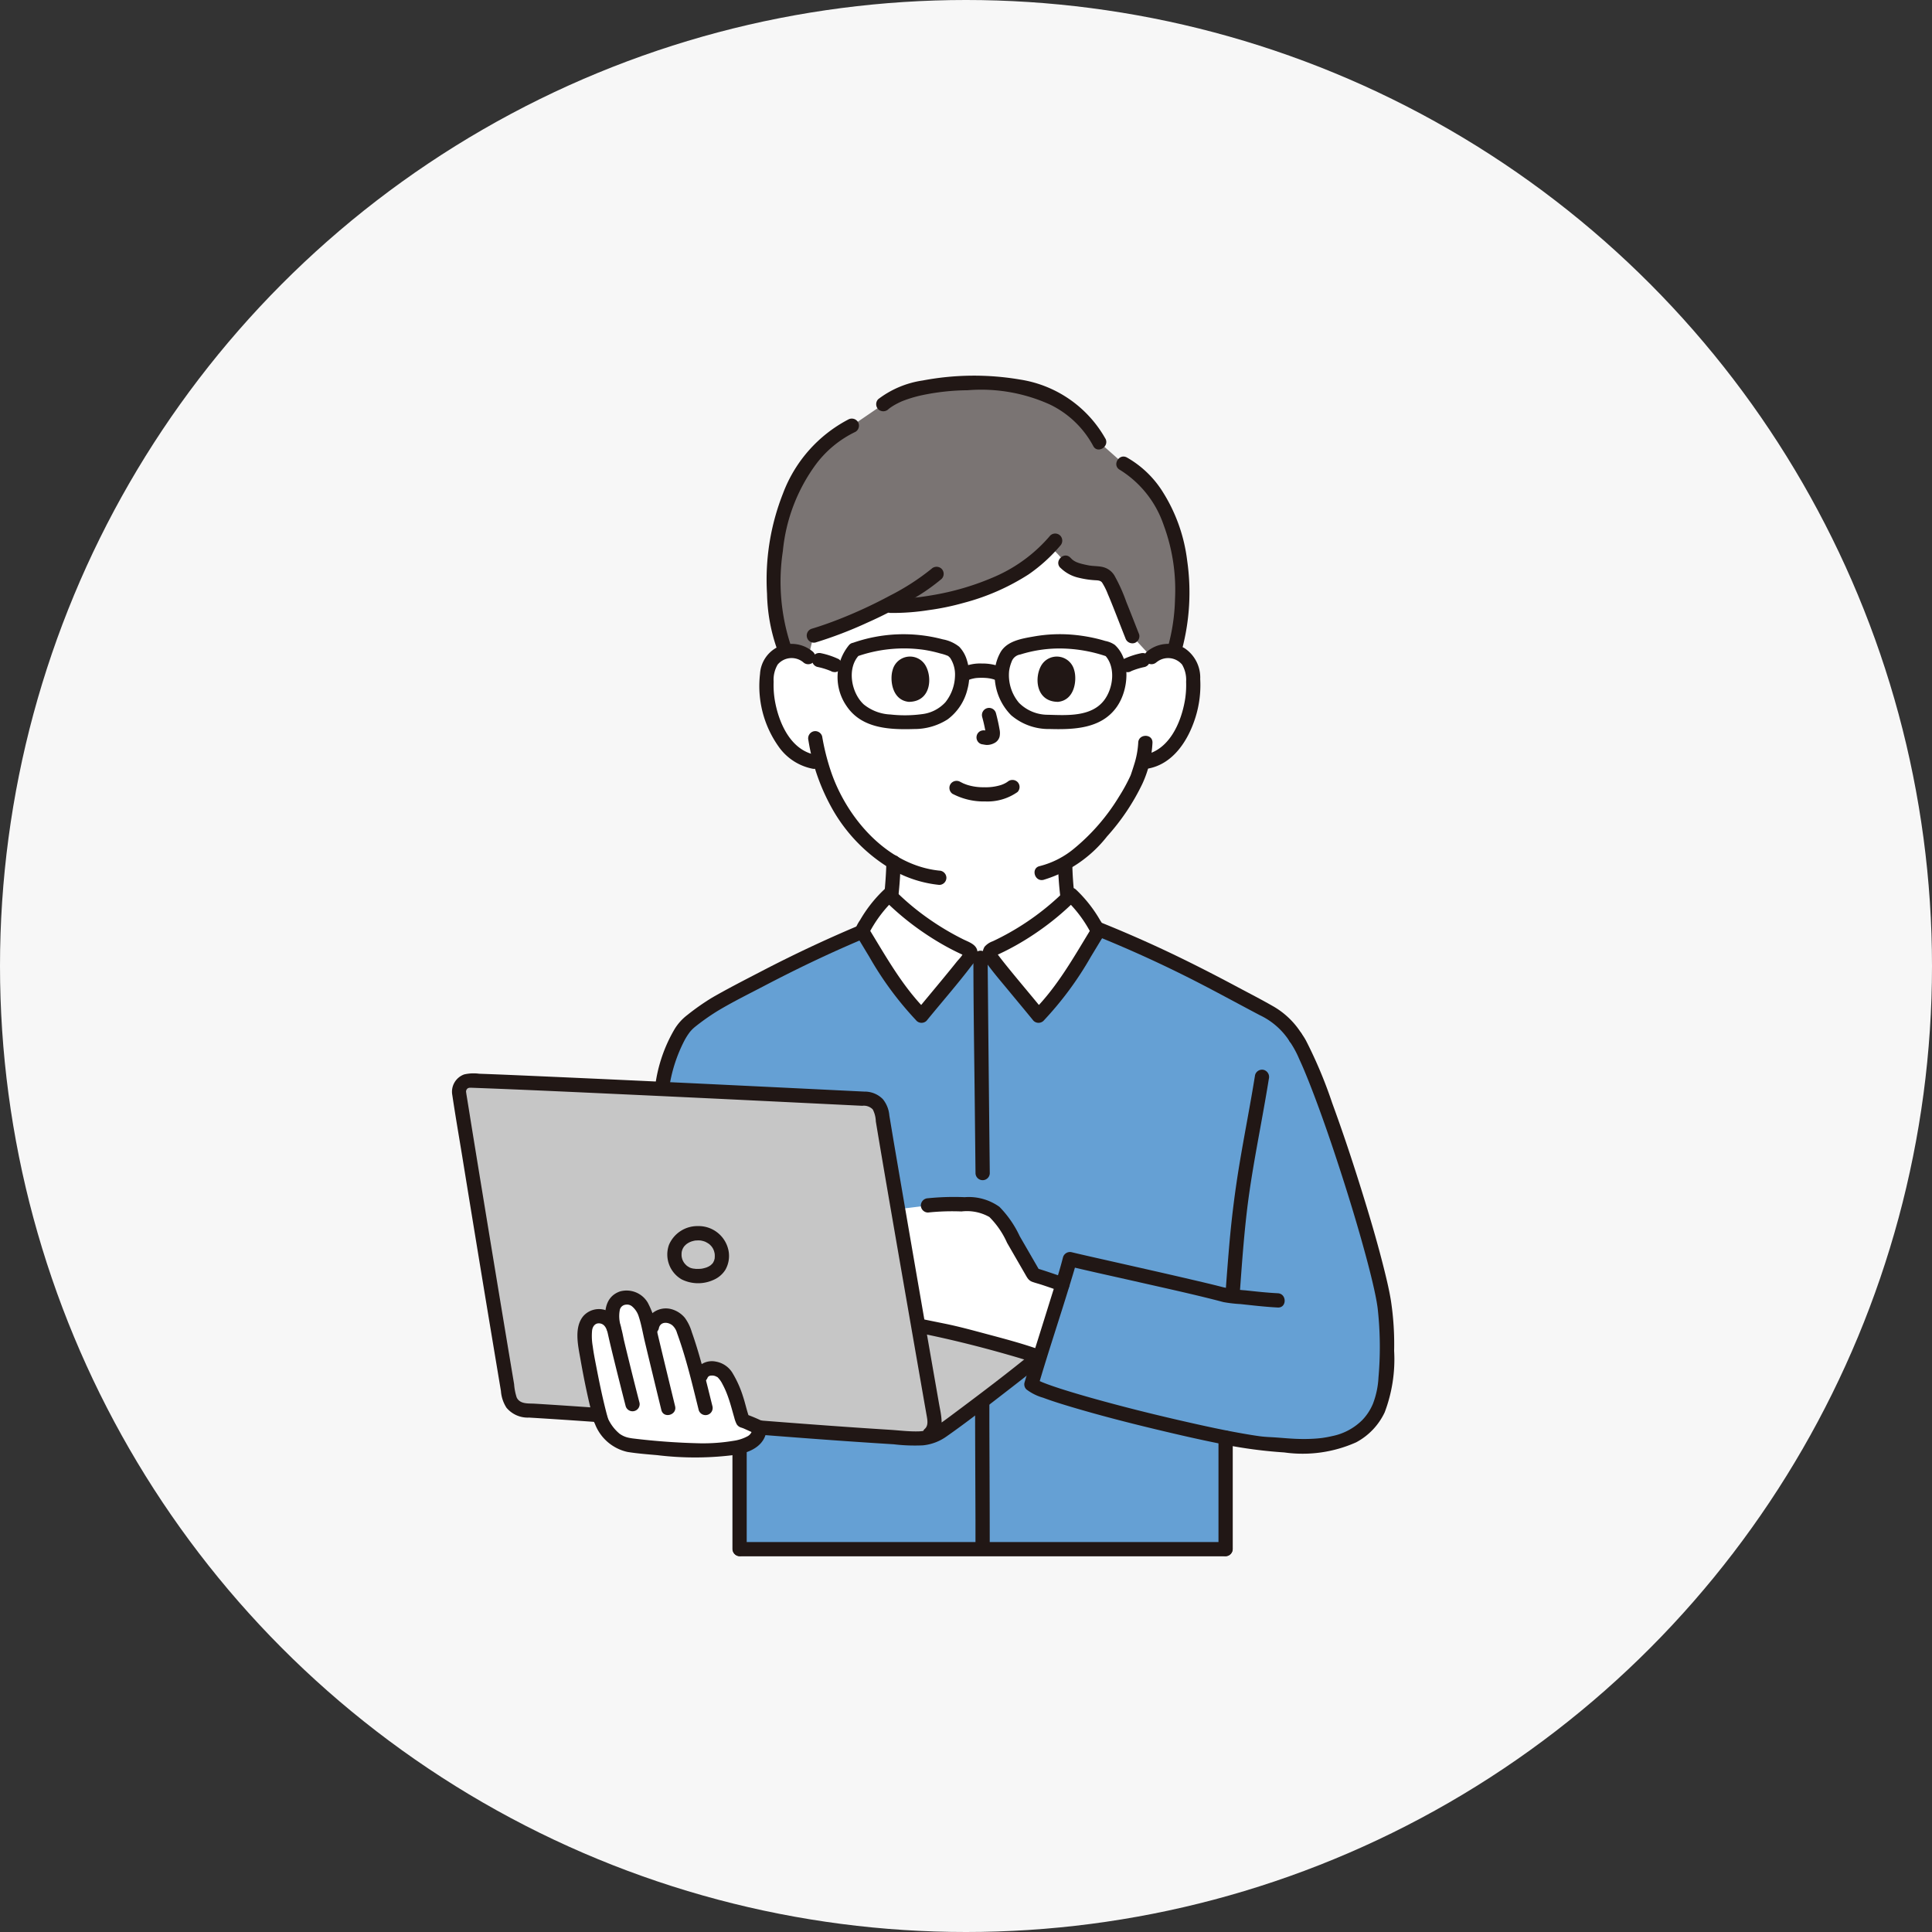 <svg xmlns="http://www.w3.org/2000/svg" width="180" height="180" viewBox="0 0 180 180">
  <rect x="0" y="0" width="180" height="180" fill="#333333" stroke="none"/>
  <g id="グループ_5015" data-name="グループ 5015" transform="translate(-1538 -5813)">
    <g id="グループ_5013" data-name="グループ 5013">
      <circle id="楕円形_43" data-name="楕円形 43" cx="90" cy="90" r="90" transform="translate(1538 5813)" fill="#f7f7f7"/>
      <g id="_3079_color" data-name="3079_color" transform="translate(1580.141 5848.003)">
        <path id="パス_7272" data-name="パス 7272" d="M139.936,70.853c-1.036,1.94-3.4,5.36-6.287,7.072a30.61,30.61,0,0,0,.211,3.063s-.153,6.274-8.192,6.274-8.218-6.313-8.218-6.313c.116-1.04.188-2.2.21-3.118a14.733,14.733,0,0,1-3.692-3.241,16.21,16.21,0,0,1-3.089-6.03l-.609-.094a4.011,4.011,0,0,1-1.868-.842,6.052,6.052,0,0,1-1.567-2.056,9.532,9.532,0,0,1-.972-5.053,3.181,3.181,0,0,1,.332-1.279,2.25,2.25,0,0,1,1.62-1.077,2.383,2.383,0,0,1,1.906.558S107.455,44.929,125.5,44.929c17.146,0,16.193,13.787,16.193,13.787a2.381,2.381,0,0,1,1.906-.558,2.249,2.249,0,0,1,1.618,1.075,3.177,3.177,0,0,1,.332,1.279,9.532,9.532,0,0,1-.972,5.053,6.059,6.059,0,0,1-1.567,2.056,4.013,4.013,0,0,1-1.868.842l-.32.051c-.153.573-.325,1.055-.41,1.312A8.821,8.821,0,0,1,139.936,70.853Z" transform="translate(-76.552 -32.491)" fill="#fff"/>
        <path id="パス_7273" data-name="パス 7273" d="M140.869,9.994a10.4,10.4,0,0,1,4.45,5.691,19.887,19.887,0,0,1,.259,11.818c-.06-.014-.121-.026-.183-.035a2.381,2.381,0,0,0-1.906.558L141.7,26.073c-.4-1-.7-1.8-1.105-2.808a20.484,20.484,0,0,0-1.15-2.553c-.382-.623-1.16-.459-1.873-.585-2.313-.408-1.825-.917-3.542-2.4-2.328,2.507-4.806,3.539-7.991,4.535a24.892,24.892,0,0,1-6.916.982,38.379,38.379,0,0,1-7.124,2.781l-.482,2a2.383,2.383,0,0,0-1.9-.557,1.811,1.811,0,0,0-.2.042l-.2-.534c-1.191-3.141-1.127-8.223-.175-11.794.98-3.673,3.282-7.237,6.545-8.726l2.925-2c2.849-2.464,11.325-2.287,14.232-1.249A10.262,10.262,0,0,1,138.622,8Z" transform="translate(-78.345 -1.8)" fill="#7a7473"/>
        <path id="パス_7274" data-name="パス 7274" d="M146.723,165.129c.115-1.036.184-2.078.21-3.12a.67.67,0,0,0-.665-.665.678.678,0,0,0-.665.665c-.026,1.042-.1,2.084-.21,3.12a.666.666,0,0,0,.665.665A.684.684,0,0,0,146.723,165.129Z" transform="translate(-105.162 -116.673)" fill="#211715"/>
        <path id="パス_7275" data-name="パス 7275" d="M203.9,162.455a30.266,30.266,0,0,0,.211,3.037.681.681,0,0,0,.665.665c.325-.015.708-.295.665-.665a30.253,30.253,0,0,1-.211-3.037.665.665,0,0,0-1.329,0Z" transform="translate(-147.468 -116.995)" fill="#211715"/>
        <path id="パス_7276" data-name="パス 7276" d="M92.712,235.63H77.885V223.424l-7.224-30.769c.434-2.891,1.638-5.572,2.741-6.253a17.551,17.551,0,0,1,2.464-1.7,139.029,139.029,0,0,1,13.395-6.579,12.4,12.4,0,0,1,2.551-3.469,24.987,24.987,0,0,0,7.212,5.026c.149.068.316.15.364.307a.578.578,0,0,1-.083.407h1.973a.58.58,0,0,1-.083-.407c.048-.157.215-.24.364-.307a24.987,24.987,0,0,0,7.212-5.026,12.13,12.13,0,0,1,2.374,3.133,133.994,133.994,0,0,1,15.088,7.274,7.724,7.724,0,0,1,3.451,2.886c1.979,2.588,7.849,20.895,8.32,25.268a32.014,32.014,0,0,1-.048,7.616c-1.261,6.493-8.528,5.084-10.727,5.01a31.758,31.758,0,0,1-4.056-.623v10.411Z" transform="translate(-51.121 -126.298)" fill="#65a0d4"/>
        <path id="パス_7277" data-name="パス 7277" d="M147.79,207.724a29.488,29.488,0,0,0,7.421,1.047,32.163,32.163,0,0,0,8.432-1.291" transform="translate(-106.894 -150.034)" fill="none"/>
        <path id="パス_7278" data-name="パス 7278" d="M259.221,366q0-5.2,0-10.4a.665.665,0,0,0-1.329,0q0,5.2,0,10.4A.665.665,0,0,0,259.221,366Z" transform="translate(-186.51 -256.676)" fill="#211715"/>
        <path id="パス_7279" data-name="パス 7279" d="M95.679,361.313v-12.2a.665.665,0,0,0-1.329,0v12.2A.665.665,0,0,0,95.679,361.313Z" transform="translate(-68.251 -251.989)" fill="#211715"/>
        <path id="パス_7280" data-name="パス 7280" d="M175.429,194.115c0,4.548.08,9.1.128,13.645q.034,3.229.069,6.458a.665.665,0,0,0,1.329,0q-.1-9.165-.185-18.33c-.005-.591-.012-1.182-.012-1.772a.665.665,0,0,0-1.329,0Z" transform="translate(-126.88 -139.906)" fill="#211715"/>
        <path id="パス_7281" data-name="パス 7281" d="M176,344.335c0,3.589.025,7.177.035,10.766q0,1.314,0,2.628a.665.665,0,0,0,1.329,0c0-3.872-.022-7.743-.035-11.615,0-.593,0-1.186,0-1.78A.665.665,0,0,0,176,344.335Z" transform="translate(-127.293 -248.532)" fill="#211715"/>
        <path id="パス_7282" data-name="パス 7282" d="M95.073,393.8h45.293a.665.665,0,0,0,0-1.329H95.073A.665.665,0,0,0,95.073,393.8Z" transform="translate(-68.31 -283.806)" fill="#211715"/>
        <path id="パス_7283" data-name="パス 7283" d="M216.131,185.352q4.067,1.652,8,3.609c2.379,1.183,4.7,2.464,7.054,3.705a6.7,6.7,0,0,1,2.763,2.411.665.665,0,0,0,1.147-.671,7.525,7.525,0,0,0-2.751-2.618c-1.047-.6-2.127-1.152-3.192-1.721-2.545-1.36-5.116-2.669-7.74-3.872q-2.44-1.118-4.93-2.124a.669.669,0,0,0-.817.464.681.681,0,0,0,.464.817Z" transform="translate(-155.961 -133.091)" fill="#211715"/>
        <path id="パス_7284" data-name="パス 7284" d="M263.027,234.015c-.438,2.736-.979,5.455-1.436,8.187q-.617,3.685-.946,7.4c-.136,1.554-.255,3.11-.368,4.666a.67.67,0,0,0,.665.665.678.678,0,0,0,.665-.665c.179-2.464.354-4.935.637-7.393.31-2.691.8-5.359,1.285-8.023.271-1.493.542-2.986.782-4.486a.685.685,0,0,0-.464-.818.67.67,0,0,0-.817.464Z" transform="translate(-188.234 -168.869)" fill="#211715"/>
        <path id="パス_7285" data-name="パス 7285" d="M87.85,184.066q-4.949,2.055-9.7,4.533c-1.53.794-3.073,1.582-4.567,2.443a22.012,22.012,0,0,0-2.282,1.6,4.813,4.813,0,0,0-1.174,1.285,13.928,13.928,0,0,0-1.83,5.337.686.686,0,0,0,.464.817.669.669,0,0,0,.817-.464A13.894,13.894,0,0,1,71.037,195a5.763,5.763,0,0,1,.479-.75c.034-.044.13-.154.19-.218.04-.042.081-.083.123-.122.019-.018.186-.158.086-.08a21.166,21.166,0,0,1,2.116-1.509c1.41-.856,2.91-1.593,4.371-2.357s2.94-1.51,4.43-2.221q2.654-1.267,5.372-2.4a.686.686,0,0,0,.464-.817.668.668,0,0,0-.817-.464Z" transform="translate(-49.396 -133.087)" fill="#211715"/>
        <path id="パス_7286" data-name="パス 7286" d="M185.451,185.924c2.316-2.3,3.833-5.089,5.544-7.874a12.344,12.344,0,0,0-2.513-3.4,24.987,24.987,0,0,1-7.212,5.026c-.149.068-.316.15-.364.307a.58.58,0,0,0,.083.407,23.313,23.313,0,0,0,1.492,1.926C183.5,183.563,184.77,185.085,185.451,185.924Z" transform="translate(-130.835 -126.298)" fill="#fff"/>
        <path id="パス_7287" data-name="パス 7287" d="M143.51,185.924c-2.316-2.3-3.833-5.089-5.544-7.874a12.344,12.344,0,0,1,2.513-3.4,24.987,24.987,0,0,0,7.212,5.026c.149.068.316.15.364.307a.578.578,0,0,1-.083.407,23.316,23.316,0,0,1-1.492,1.926C145.465,183.563,144.191,185.085,143.51,185.924Z" transform="translate(-99.79 -126.298)" fill="#fff"/>
        <path id="パス_7288" data-name="パス 7288" d="M184.205,184.674a31.129,31.129,0,0,0,4.4-5.953q.479-.789.956-1.578c.18-.3.46-.616.358-.988a3.768,3.768,0,0,0-.425-.809,12.572,12.572,0,0,0-2.259-2.88.676.676,0,0,0-.94,0,24.174,24.174,0,0,1-6.038,4.417q-.388.2-.78.385a1.8,1.8,0,0,0-.768.513,1.219,1.219,0,0,0,.126,1.443c.648.916,1.393,1.772,2.107,2.638.774.938,1.555,1.87,2.323,2.814a.669.669,0,0,0,.94,0,.68.68,0,0,0,0-.94c-.792-.974-1.6-1.935-2.4-2.9-.443-.537-.886-1.075-1.319-1.62-.153-.192-.3-.383-.45-.581-.079-.108-.2-.236-.186-.361l-.092.334-.053.024a1.153,1.153,0,0,1,.133-.071c.083-.041.169-.078.253-.117q.235-.111.468-.225.5-.249.99-.521,1.034-.575,2.011-1.246a25.419,25.419,0,0,0,3.671-3.043h-.94a11.968,11.968,0,0,1,2.409,3.261V176c-1.651,2.691-3.189,5.487-5.439,7.739A.665.665,0,0,0,184.205,184.674Z" transform="translate(-129.119 -124.578)" fill="#211715"/>
        <path id="パス_7289" data-name="パス 7289" d="M142.247,183.732c-2.25-2.252-3.788-5.048-5.439-7.739v.671a11.967,11.967,0,0,1,2.409-3.261h-.94a25.418,25.418,0,0,0,3.671,3.043q.951.652,1.959,1.218.488.274.99.524.258.129.519.251c.069.032.138.062.207.1a1.1,1.1,0,0,1,.135.068c.062.033.059.033-.009,0l-.091-.335c.033.254-.447.705-.6.9-.445.56-.9,1.112-1.353,1.663-.8.969-1.606,1.93-2.4,2.9a.684.684,0,0,0,0,.94.67.67,0,0,0,.94,0c1.418-1.744,2.907-3.433,4.264-5.227a1.8,1.8,0,0,0,.483-1.128c-.021-.736-.774-.957-1.322-1.227a24.729,24.729,0,0,1-3.2-1.9,23.428,23.428,0,0,1-3.251-2.73.677.677,0,0,0-.94,0,12.541,12.541,0,0,0-2.23,2.83,3.948,3.948,0,0,0-.454.858c-.1.357.152.65.326.935.331.543.657,1.089.988,1.634a31.063,31.063,0,0,0,4.4,5.953A.665.665,0,0,0,142.247,183.732Z" transform="translate(-98.058 -124.576)" fill="#211715"/>
        <path id="パス_7290" data-name="パス 7290" d="M2.405,237.854a1.024,1.024,0,0,1,1-.679c7.908.279,30.8,1.406,36.909,1.707a1.492,1.492,0,0,1,1.4,1.249c.906,5.5,4.223,24.583,5.1,29.545l.074.421a3.526,3.526,0,0,1-.5.223,4.461,4.461,0,0,1-1.473.2c-12.714-.731-23.818-1.887-36.458-2.636A1.571,1.571,0,0,1,7,266.582c-1.042-6.174-3.725-22.451-4.644-28.222a1.018,1.018,0,0,1,.046-.506Z" transform="translate(-1.721 -171.507)" fill="#c6c6c6"/>
        <path id="パス_7291" data-name="パス 7291" d="M157.688,324.428c-.254-1.454-.539-3.091-.839-4.818l.465.095,2.245.457c1.3.289,6.494,1.634,8.52,2.371l-.566.458c-2.584,2.092-7.312,5.651-8.429,6.43a4.171,4.171,0,0,1-.469.287l-.074-.421C158.352,328.224,158.052,326.514,157.688,324.428Z" transform="translate(-113.445 -231.117)" fill="#c6c6c6"/>
        <path id="パス_7292" data-name="パス 7292" d="M154.653,290.63c1.3.289,6.512,1.639,8.53,2.375.614-1.963,1.493-4.752,2.132-6.839q-1.293-.431-2.6-.808l-2.424-4.2a3.673,3.673,0,0,0-4.01-2.372,20.334,20.334,0,0,0-3.611.111l-2.712.334,1.941,10.9Z" transform="translate(-108.46 -201.573)" fill="#fff"/>
        <path id="パス_7293" data-name="パス 7293" d="M167.749,320.416c-1.665-.6-3.392-1.052-5.1-1.508-1.261-.337-2.525-.683-3.805-.944l-1.869-.38a.681.681,0,0,0-.817.464.671.671,0,0,0,.464.817c2.741.557,5.439,1.229,8.128,2,.888.255,1.778.514,2.647.831a.671.671,0,0,0,.818-.464.678.678,0,0,0-.464-.817Z" transform="translate(-112.928 -229.638)" fill="#211715"/>
        <path id="パス_7294" data-name="パス 7294" d="M171.119,283.857c-.892-.3-1.778-.621-2.683-.883l.4.3-1.886-3.264a9.791,9.791,0,0,0-1.889-2.734,4.91,4.91,0,0,0-3.234-.9,24.068,24.068,0,0,0-3.423.1.685.685,0,0,0-.665.665.669.669,0,0,0,.665.665,21.775,21.775,0,0,1,3.12-.1,4.257,4.257,0,0,1,2.6.517,7.914,7.914,0,0,1,1.648,2.406l1.683,2.915c.188.326.318.606.7.732.286.1.578.174.865.268.587.192,1.168.4,1.753.6.812.275,1.16-1.008.353-1.281Z" transform="translate(-114.087 -199.841)" fill="#211715"/>
        <path id="パス_7295" data-name="パス 7295" d="M44.939,268.834c1.008-.82.589-2.264.4-3.347q-.249-1.43-.5-2.86-.624-3.573-1.243-7.147-1.248-7.2-2.478-14.4-.2-1.2-.4-2.4a2.777,2.777,0,0,0-.6-1.517,2.356,2.356,0,0,0-1.727-.71l-4.707-.231q-7.177-.351-14.355-.692-7.12-.336-14.242-.642-1.293-.054-2.587-.1a3.876,3.876,0,0,0-1.394.064A1.712,1.712,0,0,0,0,236.781c.284,1.915.616,3.823.928,5.733Q2.187,250.259,3.471,258,4,261.176,4.53,264.351a3.3,3.3,0,0,0,.517,1.555,2.576,2.576,0,0,0,2.1.918q2.886.173,5.77.378c7.488.528,14.966,1.188,22.453,1.724q2.872.206,5.747.385a16.5,16.5,0,0,0,2.723.1,4.542,4.542,0,0,0,2.185-.815c1.858-1.3,3.651-2.7,5.446-4.089,1.028-.793,2.053-1.59,3.063-2.407a.669.669,0,0,0,0-.94.68.68,0,0,0-.94,0c-2.015,1.63-4.08,3.2-6.153,4.752-.7.521-1.388,1.048-2.1,1.545a3.339,3.339,0,0,1-1.857.65c-.894.033-1.813-.089-2.705-.145-7.333-.458-14.653-1.084-21.978-1.651-3.7-.286-7.4-.555-11.108-.782-.594-.036-1.4.068-1.7-.592a5.338,5.338,0,0,1-.236-1.229q-.238-1.419-.475-2.838-1.24-7.445-2.46-14.894-.556-3.387-1.105-6.776-.2-1.26-.406-2.52c-.006-.037-.028-.239-.028-.166a.415.415,0,0,1,.059-.268c.117-.17.292-.158.479-.151l1.1.041c4.266.164,8.531.363,12.8.56q7.368.34,14.734.7l5.7.279,2.043.1a1.154,1.154,0,0,1,.974.339,2.56,2.56,0,0,1,.284,1.11c.7,4.216,1.434,8.426,2.162,12.638Q42.807,258.7,44,265.542l.2,1.13c.072.411.164.922-.2,1.221a.669.669,0,0,0,0,.94.68.68,0,0,0,.941,0Z" transform="translate(0 -169.754)" fill="#211715"/>
        <path id="パス_7296" data-name="パス 7296" d="M47.425,313.27a1.519,1.519,0,0,0-1.709-1.325,1.338,1.338,0,0,0-1.048,1.357,16.583,16.583,0,0,0,.5,3.907c.27,1.388.616,2.995.974,4.307a3.5,3.5,0,0,0,2.646,2.4,60.987,60.987,0,0,0,7.6.492c1.827-.186,4.572-.164,4.553-2.135-.682-.2-1.284-.581-1.548-.626a4.646,4.646,0,0,1-.222-.694c-.288-1.212-1.042-3.424-1.782-3.916a1.265,1.265,0,0,0-1.91.392s-.083.223-.213.567c-.088-.34-.176-.694-.266-1.07a36.848,36.848,0,0,0-1.163-3.778,1.851,1.851,0,0,0-1.231-1.23,1.324,1.324,0,0,0-1.692.985l-.112.877-.354-1.576c-.4-1.766-1.51-2.246-2.323-1.958-.914.324-1.108,1.3-.759,2.738" transform="translate(-32.318 -224.289)" fill="#fff"/>
        <path id="パス_7297" data-name="パス 7297" d="M82.648,333.112c-.055.131.1-.194.033-.039.058-.052.058-.055,0-.016a.953.953,0,0,1,.1-.063q.1-.051.006-.005a1.152,1.152,0,0,1,.116-.033q.117-.022.005,0c.041,0,.083-.006.124-.006s.083,0,.125.005c-.073-.012-.069-.012.01,0s.162.04.241.067c-.12-.042.092.05.118.064.087.05.088.081.019.007a2.342,2.342,0,0,1,.466.649,7.614,7.614,0,0,1,.435.952c.275.713.456,1.444.669,2.176a2.827,2.827,0,0,0,.228.619.722.722,0,0,0,.436.314c.023.008.218.08.095.028.453.19.884.418,1.353.571.815.265,1.165-1.018.353-1.282a15.557,15.557,0,0,0-1.487-.607l.464.464c-.266-.675-.4-1.4-.632-2.09a9.9,9.9,0,0,0-.931-2.1,2.273,2.273,0,0,0-1.6-1.138,1.788,1.788,0,0,0-2.035,1.108.669.669,0,0,0,.464.818.681.681,0,0,0,.817-.464Z" transform="translate(-58.845 -239.796)" fill="#211715"/>
        <path id="パス_7298" data-name="パス 7298" d="M71.172,323c-.579-2.326-1.132-4.677-1.932-6.938a4.261,4.261,0,0,0-.644-1.319,2.475,2.475,0,0,0-1.346-.831,1.992,1.992,0,0,0-2.363,1.488.684.684,0,0,0,.464.817.67.67,0,0,0,.817-.464c.111-.652.8-.667,1.251-.322a1.5,1.5,0,0,1,.448.725c.151.415.293.835.429,1.255.629,1.947,1.1,3.955,1.595,5.94A.665.665,0,0,0,71.172,323Z" transform="translate(-46.931 -226.967)" fill="#211715"/>
        <path id="パス_7299" data-name="パス 7299" d="M58.04,318.549c-.55-2.259-1.1-4.517-1.637-6.779a8.64,8.64,0,0,0-.9-2.847,2.289,2.289,0,0,0-2.589-1.062c-1.539.53-1.536,2.223-1.223,3.556.2.832,1.477.48,1.281-.353a3.071,3.071,0,0,1-.083-1.47.622.622,0,0,1,.514-.491c.02-.006.138-.025.051-.013s.033,0,.055,0c.038,0,.078,0,.116,0,.1,0-.1-.022,0,0a.723.723,0,0,1,.394.157,2,2,0,0,1,.637.959c.249.748.379,1.555.562,2.322q.364,1.528.735,3.055.4,1.661.807,3.323c.2.831,1.484.479,1.282-.353Z" transform="translate(-37.285 -222.546)" fill="#211715"/>
        <path id="パス_7300" data-name="パス 7300" d="M47.734,349.755a4.22,4.22,0,0,0,3.066,2.709c.919.148,1.855.219,2.781.3a28.967,28.967,0,0,0,7.432-.052c1.371-.239,2.71-.933,2.757-2.489.026-.856-1.3-.855-1.329,0a.867.867,0,0,1-.438.772,3.907,3.907,0,0,1-1.344.435,16.975,16.975,0,0,1-3.061.23,62.9,62.9,0,0,1-6.361-.461c-.094-.011.152.025-.032-.005-.116-.019-.232-.037-.347-.065a2.212,2.212,0,0,1-.8-.366,3.991,3.991,0,0,1-1.181-1.675.669.669,0,0,0-.909-.238.682.682,0,0,0-.238.909Z" transform="translate(-34.48 -252.193)" fill="#211715"/>
        <path id="パス_7301" data-name="パス 7301" d="M47.957,322.775q-.5-1.935-.976-3.876-.23-.932-.453-1.864c-.1-.442-.172-.912-.318-1.342a2.341,2.341,0,0,0-1.373-1.5,1.952,1.952,0,0,0-2.091.522c-.9,1.052-.509,2.756-.292,3.987.343,1.952.74,3.9,1.259,5.817a.665.665,0,0,0,1.281-.353c-.415-1.53-.738-3.083-1.038-4.638-.128-.659-.262-1.32-.349-1.986a5.467,5.467,0,0,1-.057-1.488c.065-.431.358-.739.811-.62.408.107.567.551.652.93.214.965.451,1.926.688,2.887q.479,1.94.976,3.876a.665.665,0,0,0,1.282-.353Z" transform="translate(-30.525 -227.12)" fill="#211715"/>
        <path id="パス_7302" data-name="パス 7302" d="M217.242,221.277a8.961,8.961,0,0,1,.914,1.665q.138.3.271.6.071.162.141.326c.018.042.066.155.021.049l.089.214q.314.755.609,1.518c.979,2.525,1.855,5.091,2.691,7.666.847,2.613,1.649,5.242,2.367,7.894.283,1.047.554,2.1.789,3.156.089.4.173.808.245,1.215.03.173.055.346.083.52.007.047-.019-.169-.006-.039,0,.033.008.066.012.1.025.215.045.43.066.645a32.412,32.412,0,0,1,.01,5.842,7.886,7.886,0,0,1-.52,2.44,4.91,4.91,0,0,1-.984,1.5,5.51,5.51,0,0,1-2.821,1.5c-.284.067-.571.12-.86.162-.079.011,0,0,.017,0l-.1.012-.192.022q-.221.023-.445.038c-.54.037-1.082.042-1.623.025-.839-.025-1.673-.12-2.511-.163-.277-.014-.552-.031-.827-.062l-.251-.03c-.092-.011-.083-.011.012,0l-.172-.024q-.3-.043-.606-.093c-2.291-.372-4.562-.88-6.823-1.4-2.6-.6-5.191-1.251-7.762-1.968-1.051-.293-2.1-.6-3.136-.931-.4-.13-.8-.264-1.2-.41q-.237-.087-.471-.181l-.112-.046c-.043-.017.152.069.038.016-.063-.029-.127-.055-.19-.086-.092-.043-.184-.089-.271-.141-.033-.019-.064-.044-.1-.061-.132-.069.134.116.039.028l.171.646c.948-3.243,2.031-6.447,3.011-9.68.2-.659.406-1.318.577-1.986l-.818.464c2.191.526,4.393,1,6.59,1.5,2.444.554,4.9,1.092,7.324,1.711.194.05.388.106.581.153a12.77,12.77,0,0,0,1.6.185c1.15.124,2.3.26,3.456.318.855.043.853-1.286,0-1.329-1.005-.05-2.007-.161-3.007-.269a14.264,14.264,0,0,1-2.067-.287c-1.013-.263-2.032-.5-3.051-.738-2.655-.619-5.316-1.214-7.974-1.816-1.032-.233-2.065-.463-3.093-.71a.675.675,0,0,0-.817.464c-.373,1.463-.854,2.9-1.3,4.343-.575,1.85-1.158,3.7-1.737,5.546-.185.591-.375,1.182-.548,1.777a.66.66,0,0,0,.171.647,4.617,4.617,0,0,0,1.554.775c.881.329,1.781.606,2.682.874,2.506.746,5.039,1.4,7.581,2.013,2.492.6,5,1.177,7.519,1.646a42.98,42.98,0,0,0,4.69.566,12.236,12.236,0,0,0,6.7-.943,6.113,6.113,0,0,0,2.655-2.791,13.948,13.948,0,0,0,.881-5.739,27.1,27.1,0,0,0-.3-4.679c-.146-.894-.353-1.778-.569-2.658-.629-2.555-1.376-5.081-2.158-7.592-.853-2.741-1.758-5.465-2.746-8.159a42.051,42.051,0,0,0-2.421-5.775,5.319,5.319,0,0,0-.413-.66.686.686,0,0,0-.909-.238.669.669,0,0,0-.238.909Z" transform="translate(-139.257 -159.291)" fill="#211715"/>
        <path id="パス_7303" data-name="パス 7303" d="M232.663,91.965a1.7,1.7,0,0,1,2.378.22,2.8,2.8,0,0,1,.375,1.6,8.566,8.566,0,0,1-.111,1.731c-.364,2.111-1.486,4.684-3.839,5.086a.67.67,0,0,0-.464.817.68.68,0,0,0,.817.464c2.371-.4,3.785-2.618,4.458-4.749a10.014,10.014,0,0,0,.453-3.6,3.283,3.283,0,0,0-1.479-2.889,3.073,3.073,0,0,0-3.53.375.67.67,0,0,0,0,.94.678.678,0,0,0,.94,0Z" transform="translate(-167.05 -65.27)" fill="#211715"/>
        <path id="パス_7304" data-name="パス 7304" d="M205.664,121.847a8.081,8.081,0,0,1-.388,2.056c-.075.249-.157.5-.24.744-.021.063-.042.127-.065.19-.01.028-.022.053-.031.079-.047.138.039-.086.009-.019a16.311,16.311,0,0,1-1.063,1.948,19.074,19.074,0,0,1-4.241,4.893,8.116,8.116,0,0,1-3.165,1.6c-.833.191-.481,1.473.353,1.281a11.844,11.844,0,0,0,5.928-4.05,20.571,20.571,0,0,0,3.275-4.873,10.34,10.34,0,0,0,.956-3.855c.028-.856-1.3-.854-1.329,0Z" transform="translate(-141.759 -87.647)" fill="#211715"/>
        <path id="パス_7305" data-name="パス 7305" d="M108.435,91.017a3.063,3.063,0,0,0-3.1-.577,2.99,2.99,0,0,0-1.868,2.6,9.731,9.731,0,0,0,1.7,6.733,5.055,5.055,0,0,0,3.164,2.1.684.684,0,0,0,.817-.464.67.67,0,0,0-.464-.817c-2.354-.4-3.475-2.975-3.839-5.086a8.567,8.567,0,0,1-.111-1.731,2.8,2.8,0,0,1,.375-1.6,1.7,1.7,0,0,1,2.378-.22.681.681,0,0,0,.94,0,.67.67,0,0,0,0-.94Z" transform="translate(-74.797 -65.262)" fill="#211715"/>
        <path id="パス_7306" data-name="パス 7306" d="M119.846,120.452a19.153,19.153,0,0,0,2.4,6.7A15.285,15.285,0,0,0,128,132.718a11.076,11.076,0,0,0,4.04,1.218.669.669,0,0,0,.665-.665.679.679,0,0,0-.665-.665c-4.806-.5-8.548-4.8-10.055-9.134a21.341,21.341,0,0,1-.856-3.375.67.67,0,0,0-.817-.464A.679.679,0,0,0,119.846,120.452Z" transform="translate(-86.672 -86.495)" fill="#211715"/>
        <path id="パス_7307" data-name="パス 7307" d="M164.065,5.868A11.06,11.06,0,0,0,156.114.359a25.592,25.592,0,0,0-9.07.087A8.956,8.956,0,0,0,142.9,2.185a.671.671,0,0,0,0,.94.679.679,0,0,0,.94,0c.045-.039.091-.077.138-.114-.086.066.033-.022.061-.042.113-.078.228-.152.347-.222a6.935,6.935,0,0,1,.745-.373,11.708,11.708,0,0,1,1.786-.544,21.379,21.379,0,0,1,4.3-.475,15.533,15.533,0,0,1,7.68,1.332,9.016,9.016,0,0,1,4.025,3.851c.383.765,1.53.093,1.148-.671Z" transform="translate(-103.216 0)" fill="#211715"/>
        <path id="パス_7308" data-name="パス 7308" d="M113.489,14.526a12.88,12.88,0,0,0-6.081,6.889,21.858,21.858,0,0,0-1.487,9.353,16.432,16.432,0,0,0,.893,5.029.683.683,0,0,0,.817.464.67.67,0,0,0,.464-.817,18.918,18.918,0,0,1-.7-8.656,16.247,16.247,0,0,1,3.107-8.122,9.988,9.988,0,0,1,3.657-2.992.67.67,0,0,0,.238-.909A.679.679,0,0,0,113.489,14.526Z" transform="translate(-76.599 -10.444)" fill="#211715"/>
        <path id="パス_7309" data-name="パス 7309" d="M223.84,28.443a9.728,9.728,0,0,1,4.079,5.129,17.369,17.369,0,0,1,1.064,6.912,18.08,18.08,0,0,1-.635,4.368.665.665,0,0,0,1.281.354,20.729,20.729,0,0,0,.488-8.3,15.467,15.467,0,0,0-2.408-6.612,9.45,9.45,0,0,0-3.2-2.995C223.763,26.878,223.092,28.025,223.84,28.443Z" transform="translate(-161.651 -19.675)" fill="#211715"/>
        <path id="パス_7310" data-name="パス 7310" d="M160.744,53.321a14.183,14.183,0,0,1-5.107,3.8,24.711,24.711,0,0,1-6.031,1.774,20.414,20.414,0,0,1-3.734.3.665.665,0,0,0,0,1.329,21.5,21.5,0,0,0,3.542-.262,23.6,23.6,0,0,0,3.263-.675,21.066,21.066,0,0,0,6.062-2.658,15.182,15.182,0,0,0,2.944-2.67.682.682,0,0,0,0-.94.67.67,0,0,0-.94,0Z" transform="translate(-105.044 -38.42)" fill="#211715"/>
        <path id="パス_7311" data-name="パス 7311" d="M130.931,64.512A22,22,0,0,1,127.074,67a43.9,43.9,0,0,1-4.8,2.222c-.823.321-1.657.617-2.5.869a.665.665,0,0,0,.353,1.281,38.332,38.332,0,0,0,4.834-1.851,39.114,39.114,0,0,0,4.767-2.52,18.661,18.661,0,0,0,2.15-1.554.67.67,0,0,0,0-.94.678.678,0,0,0-.94,0Z" transform="translate(-86.292 -46.515)" fill="#211715"/>
        <path id="パス_7312" data-name="パス 7312" d="M204.192,61.645a3.521,3.521,0,0,0,1.729.937,8.273,8.273,0,0,0,1.431.222c.263.019.569,0,.731.231a6.076,6.076,0,0,1,.539,1.087c.164.371.313.748.464,1.125.393.983.771,1.973,1.163,2.957a.685.685,0,0,0,.817.464.669.669,0,0,0,.464-.817c-.4-1.01-.792-2.026-1.2-3.035a15.516,15.516,0,0,0-1.105-2.45,1.731,1.731,0,0,0-1.141-.8c-.42-.087-.853-.064-1.274-.144-.244-.047-.487-.1-.726-.166-.083-.024-.164-.049-.245-.077.006,0-.2-.079-.119-.044a2.122,2.122,0,0,1-.383-.222c.111.081-.034-.03-.046-.042-.055-.053-.112-.107-.166-.163-.6-.615-1.536.325-.94.94Z" transform="translate(-147.54 -43.753)" fill="#211715"/>
        <path id="パス_7313" data-name="パス 7313" d="M75.381,287.483c.055,0,.109.007.164.011-.149-.01-.028-.005.013,0,.1.021.2.042.292.072.035.011.069.024.1.035.166.053-.113-.064.042.018a3.14,3.14,0,0,1,.284.161s.142.106.065.044.058.053.058.053a2.438,2.438,0,0,1,.189.2c-.1-.114.014.022.028.043.026.039.05.079.073.119s.044.083.065.125c-.066-.13.018.051.028.083a1.947,1.947,0,0,1,.076.322c-.017-.122,0-.011,0,.011,0,.066.006.131.005.2a1.041,1.041,0,0,0-.007.146c.013.1.034-.138,0,.017a3.024,3.024,0,0,1-.083.3c.055-.161-.034.055-.062.1s-.052.079-.08.117c.094-.129.029-.037,0-.009-.062.059-.121.119-.186.174.016-.014.12-.08.023-.021-.053.032-.1.068-.159.1s-.27.12-.1.055c-.074.028-.148.055-.225.078s-.154.042-.232.059c-.047.01-.094.017-.141.028-.148.028.126-.009-.012,0a4.227,4.227,0,0,1-.513.012c-.045,0-.191-.039-.222-.019.055-.035.138.025.02,0-.067-.014-.133-.028-.2-.047-.046-.013-.091-.03-.136-.046-.1-.038.128.077-.025-.014-.083-.049-.166-.094-.245-.148.121.081-.028-.023-.044-.039q-.053-.048-.1-.1c-.033-.034-.065-.07-.1-.106.092.106-.032-.048-.049-.075s-.051-.083-.073-.125c-.009-.017-.086-.19-.032-.053a2.006,2.006,0,0,1-.088-.282s-.034-.188-.02-.089-.006-.1-.006-.094q0-.094,0-.187c0-.028.028-.207,0-.079a2.051,2.051,0,0,1,.1-.362c-.05.135.022-.037.032-.055.028-.051.06-.1.09-.146.09-.148-.086.078.035-.044.04-.04.076-.083.117-.121s.083-.075.126-.111c-.114.089.02-.008.047-.026a2.428,2.428,0,0,1,.294-.158c-.142.065.025-.007.048-.014q.078-.028.158-.049t.16-.038l.107-.02c-.079.009-.093.011-.043.006.114,0,.227-.016.342-.013a.665.665,0,0,0,0-1.329,2.876,2.876,0,0,0-2.782,1.736,2.676,2.676,0,0,0,1.176,3.225,3.453,3.453,0,0,0,2.988.04,2.427,2.427,0,0,0,1.091-.938,2.612,2.612,0,0,0,.292-1.767,2.839,2.839,0,0,0-2.764-2.3.669.669,0,0,0-.665.665.679.679,0,0,0,.663.665Z" transform="translate(-52.408 -206.921)" fill="#211715"/>
        <path id="パス_7314" data-name="パス 7314" d="M187.575,95.818c2.307.067,4.924.015,6.38-2.077,1.1-1.58,1.329-4.365-.2-5.759a2.3,2.3,0,0,0-.879-.363q-.473-.145-.956-.255a15.474,15.474,0,0,0-1.891-.308,13.923,13.923,0,0,0-3.843.149c-1.082.191-2.407.4-3.039,1.4a4.27,4.27,0,0,0-.574,2.486,5.312,5.312,0,0,0,1.523,3.443,5.368,5.368,0,0,0,3.481,1.289c.855.033.854-1.3,0-1.329a3.787,3.787,0,0,1-2.748-1.115,4,4,0,0,1-.918-2.963,3.512,3.512,0,0,1,.231-.858,1.018,1.018,0,0,1,.812-.679,12.174,12.174,0,0,1,3.831-.56,13.6,13.6,0,0,1,4.322.779l-.293-.171c1.058,1.085.814,3.088-.058,4.224-1.184,1.543-3.449,1.395-5.179,1.344C186.719,94.464,186.72,95.793,187.575,95.818Z" transform="translate(-132.035 -62.904)" fill="#211715"/>
        <path id="パス_7315" data-name="パス 7315" d="M131.435,89.093a13.2,13.2,0,0,1,6.26-.657,12.335,12.335,0,0,1,1.591.348,4.216,4.216,0,0,1,.72.232,1.3,1.3,0,0,1,.2.19,2.817,2.817,0,0,1,.446,1.673,4.105,4.105,0,0,1-.889,2.443,3.5,3.5,0,0,1-2.2,1.117,11.98,11.98,0,0,1-2.92.031,4.232,4.232,0,0,1-2.49-.938c-1.174-1.08-1.6-3.394-.418-4.609.6-.613-.341-1.553-.94-.94a4.723,4.723,0,0,0-.23,5.722c1.415,2.083,4,2.19,6.288,2.119a5.736,5.736,0,0,0,3.112-.9,4.929,4.929,0,0,0,1.848-2.813,4.787,4.787,0,0,0-.066-2.746,3.021,3.021,0,0,0-.7-1.206,3.414,3.414,0,0,0-1.526-.689,14.26,14.26,0,0,0-8.437.344.681.681,0,0,0-.464.817.671.671,0,0,0,.818.464Z" transform="translate(-93.818 -62.905)" fill="#211715"/>
        <path id="パス_7316" data-name="パス 7316" d="M171.625,98.344c.138-.069-.15.053,0,0,.05-.019.1-.035.153-.049a3.342,3.342,0,0,1,.33-.071c.049-.009.144,0-.045,0a.725.725,0,0,0,.077-.009q.1-.011.2-.017c.136-.009.273-.013.41-.012s.261.005.391.016q.1.007.2.019c.048.006.146.033-.04-.006.025.005.051.007.076.011a3.642,3.642,0,0,1,.357.073q.073.019.144.042c.055.018.252.1.025,0a.726.726,0,0,0,.512.067.664.664,0,0,0,.159-1.214,4.645,4.645,0,0,0-1.826-.338,3.955,3.955,0,0,0-1.795.338.668.668,0,0,0-.238.909.681.681,0,0,0,.909.238Z" transform="translate(-123.408 -70.04)" fill="#211715"/>
        <path id="パス_7317" data-name="パス 7317" d="M225.861,95.02l.074-.032-.159.067a6.837,6.837,0,0,1,1.357-.429.671.671,0,0,0,.4-.3.68.68,0,0,0,.067-.512.673.673,0,0,0-.3-.4.743.743,0,0,0-.512-.067,7.335,7.335,0,0,0-1.591.528.664.664,0,0,0-.3.4.679.679,0,0,0,.067.512.67.67,0,0,0,.4.3l.177.024a.664.664,0,0,0,.335-.091Z" transform="translate(-162.627 -67.488)" fill="#211715"/>
        <path id="パス_7318" data-name="パス 7318" d="M123.593,93.867A7.329,7.329,0,0,0,122,93.338a.713.713,0,0,0-.512.067.665.665,0,0,0-.238.909.657.657,0,0,0,.4.3,6.836,6.836,0,0,1,1.357.429l-.159-.067.074.032a.5.5,0,0,0,.247.079.5.5,0,0,0,.265-.012.677.677,0,0,0,.4-.3.669.669,0,0,0,.067-.512.645.645,0,0,0-.3-.4Z" transform="translate(-87.638 -67.482)" fill="#211715"/>
        <path id="パス_7319" data-name="パス 7319" d="M167.67,137.34a6.246,6.246,0,0,0,3.009.694,4.867,4.867,0,0,0,3.01-.876.668.668,0,0,0,0-.94.681.681,0,0,0-.94,0c.194-.151.014-.015-.035.017s-.125.076-.19.111c-.039.021-.255.115-.1.054-.086.035-.174.067-.262.1a4.739,4.739,0,0,1-1.578.211,4.937,4.937,0,0,1-1.507-.2c-.1-.028-.19-.063-.285-.1-.031-.011-.061-.024-.092-.036.166.061.025.011-.007,0-.118-.055-.234-.113-.349-.174a.679.679,0,0,0-.909.238.671.671,0,0,0,.238.909Z" transform="translate(-121.033 -98.368)" fill="#211715"/>
        <path id="パス_7320" data-name="パス 7320" d="M177.007,112.672a14.42,14.42,0,0,1,.34,1.555l-.024-.177a.944.944,0,0,1,.006.215l.024-.177a.525.525,0,0,1-.024.1l.067-.159a.389.389,0,0,1-.034.062l.1-.135a.32.32,0,0,1-.051.05l.135-.1a.984.984,0,0,1-.123.065l.159-.067a.9.9,0,0,1-.207.061l.177-.024a.834.834,0,0,1-.194,0l.177.024c-.073-.01-.146-.028-.219-.038a.735.735,0,0,0-.512.067.665.665,0,0,0-.238.909.637.637,0,0,0,.4.3c.155.021.306.061.464.068a1.461,1.461,0,0,0,.669-.157.938.938,0,0,0,.528-.621,1.619,1.619,0,0,0-.007-.684c-.085-.5-.2-1-.329-1.489a.665.665,0,1,0-1.282.353Z" transform="translate(-127.638 -80.868)" fill="#211715"/>
        <path id="パス_7321" data-name="パス 7321" d="M147.978,95.786c-.26.844-.091,2.785,1.508,2.95,2.113-.012,2.225-2.359,1.514-3.463A1.672,1.672,0,0,0,147.978,95.786Z" transform="translate(-106.959 -68.349)" fill="#211715"/>
        <path id="パス_7322" data-name="パス 7322" d="M200.424,95.786c.26.844.091,2.785-1.508,2.95-2.113-.013-2.225-2.359-1.514-3.463A1.673,1.673,0,0,1,200.424,95.786Z" transform="translate(-142.484 -68.349)" fill="#211715"/>
      </g>
    </g>
  </g>
</svg>
